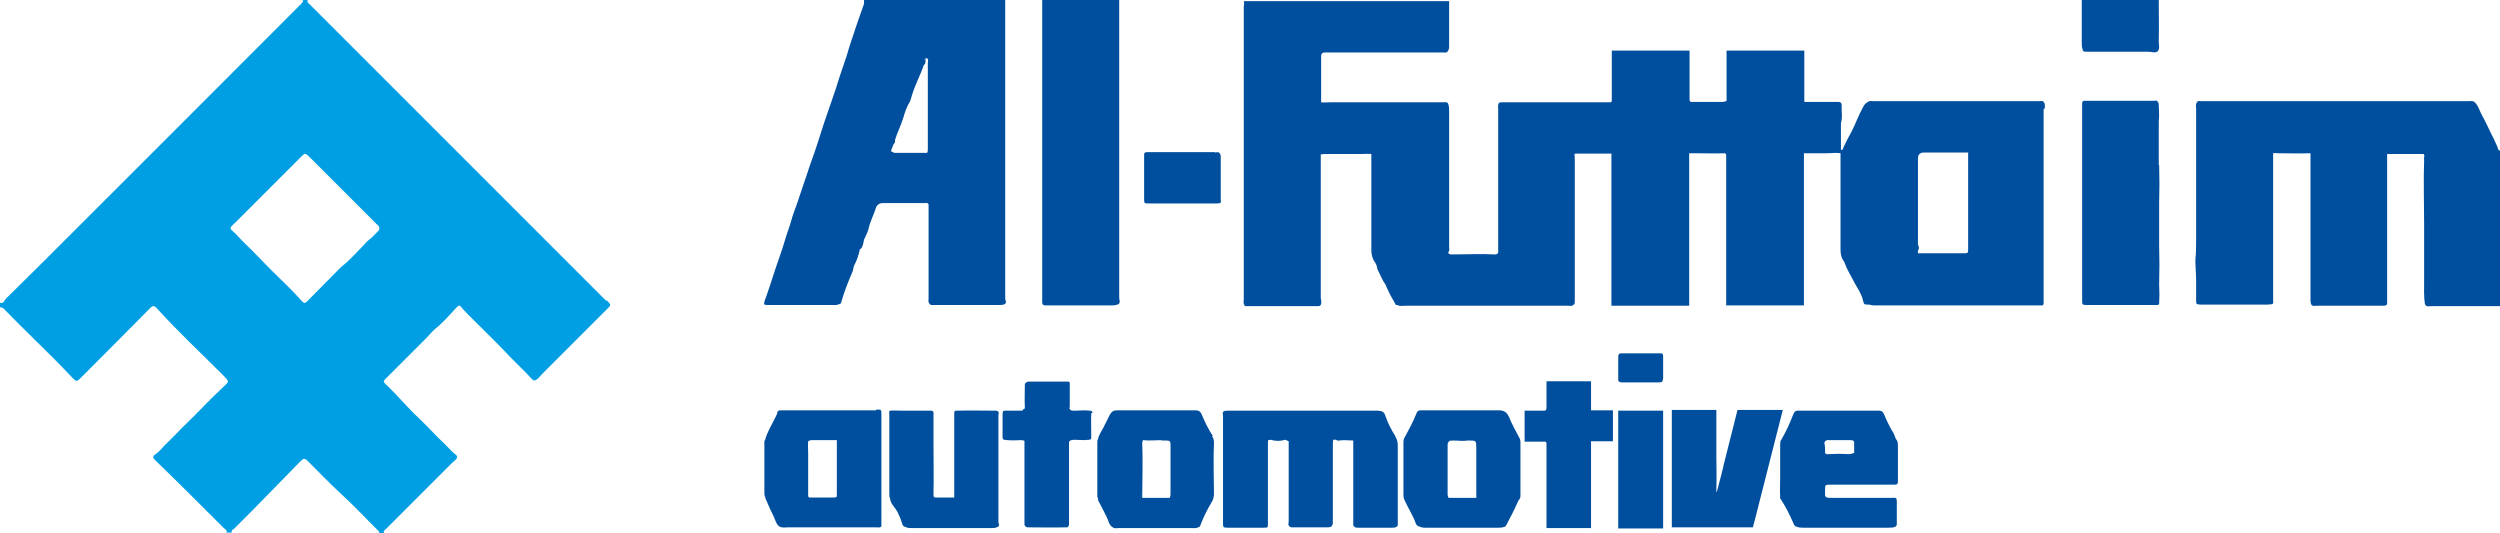 <svg xmlns="http://www.w3.org/2000/svg" id="Layer_1" version="1.1" viewBox="89.8 227.1 662.3 141.2">
  <!-- Generator: Adobe Illustrator 29.6.1, SVG Export Plug-In . SVG Version: 2.1.1 Build 9)  -->
  <defs>
    <style>
      .st0 {
        fill: #009fe3;
      }

      .st1 {
        fill: #004f9f;
      }
    </style>
  </defs>
  <g>
    <path class="st0" d="M250.3,306.7c-3.9-3.9-7.7-7.7-11.6-11.6-17.8-17.8-35.7-35.7-53.5-53.5-4.4-4.4-8.8-8.8-13.1-13.1-.4-.4-1-.7-.8-1.4h-1.4c.2.1.3.3.1.5-.2.3-.5.6-.8.9-22.8,22.8-45.6,45.7-68.5,68.5-2.8,2.8-5.7,5.6-8.5,8.4-.5.5-1,.9-1.3,1.5-.2.4-.6.6-1.1.4v1.2c.6,0,1,.3,1.3.7,2.5,2.5,5,5.1,7.5,7.5,3.6,3.5,7.2,7.1,10.6,10.7.8.8,1,.8,1.8,0,6.1-6.1,12.2-12.2,18.3-18.4.2-.2.3-.3.5-.5.5-.4.9-.4,1.3,0,5.6,6.2,11.7,11.9,17.6,17.8.4.4.9.9,1.3,1.4.3.4.2.6-.1,1-2.3,2.2-4.6,4.4-6.8,6.7-2.1,2.2-4.3,4.2-6.4,6.4-1.5,1.6-3.1,3-4.5,4.6-.4.4-.8.8-1.3,1.1-.7.5-.7.8,0,1.5,6.1,5.9,12.2,12,18.2,18,.3.3,1,.5.7,1.2h1.4c-.2-.6.3-.8.6-1,1.5-1.5,3-3,4.5-4.5,4.4-4.5,8.8-9,13.1-13.4.8-.8,1.1-.9,2,0,2.8,2.8,5.6,5.7,8.5,8.4,3.3,3,6.4,6.3,9.6,9.5.3.3.8.6.8,1.1h1.2c-.2-.6.4-.9.7-1.2,5.7-5.7,11.5-11.5,17.2-17.2.4-.4.8-.7,1.2-1.1.4-.4.4-.9,0-1.2-1.1-.8-2-1.9-3-2.9-2.2-2-4.2-4.3-6.4-6.4-2.4-2.2-4.5-4.6-6.7-6.9-.8-.9-1.7-1.7-2.5-2.5-.7-.7-.7-.8,0-1.5.1-.1.3-.3.4-.4,3.5-3.5,7-7,10.5-10.5.7-.7,1.3-1.5,2-2.1,2.1-1.7,3.9-3.7,5.7-5.7.8-.8.9-.9,1.6,0,1.3,1.5,2.8,2.9,4.2,4.3,2.8,2.8,5.6,5.5,8.3,8.4,1.9,2,4,3.9,5.9,6,.6.7,1,.6,1.7,0,.7-.8,1.4-1.5,2.2-2.3,5.4-5.4,10.8-10.8,16.2-16.2,1-1,1-1,0-2.1ZM190,288.3c-.8.8-1.5,1.6-2.4,2.3-.7.5-1.2,1.2-1.8,1.8-1.8,1.8-3.5,3.8-5.6,5.4-.2.2-.4.4-.6.6-2.8,2.9-5.7,5.7-8.5,8.6-.5.5-.8.4-1.2,0-2.6-2.9-5.4-5.6-8.2-8.3-2.3-2.3-4.5-4.7-6.8-6.9-1.3-1.2-2.4-2.6-3.7-3.7-.4-.3-.4-.6-.1-1,.3-.3.5-.6.8-.8,5.9-5.9,11.7-11.7,17.6-17.6,1.1-1.1,1.2-1.1,2.3,0,5.9,5.9,11.8,11.8,17.7,17.7.3.3.8.6.8,1.1,0,.3,0,.6-.3.8Z"/>
    <g>
      <path class="st1" d="M751.5,266.2c-.5-1.1-1-2.3-1.6-3.4-.9-1.9-1.8-3.8-2.8-5.6-.5-1-.8-2.2-1.7-3-.5-.5-1.1-.3-1.6-.3-13,0-26,0-39,0-10.6,0-21.2,0-31.8,0-.4,0-.9-.2-1.2.3h0c-.4.6-.2,1.3-.2,1.9,0,11.4,0,22.8,0,34.2,0,1.9,0,3.8-.2,5.6,0,1.9.2,3.8.2,5.7,0,1.7,0,3.4,0,5,0,1.1,0,1.1,1.1,1.2.2,0,.4,0,.6,0,5.6,0,11.2,0,16.8,0,.4,0,.9,0,1.3-.1.1,0,.2,0,.3,0h0c.5-.2.3-.7.3-1,0-1.9,0-3.7,0-5.6,0-11.1,0-22.3,0-33.4.5-.1.9,0,1.4,0,2.8,0,5.6.1,8.4,0,0,0,0,0,.1.1,0,.3,0,.7,0,1,0,12.5,0,25,0,37.6,0,.4,0,.8.1,1.1,0,.1.1.2.2.4.4.4.9.2,1.4.2,3.9,0,7.8,0,11.6,0,2,0,4,0,6,0,.7,0,1.1-.2,1-1,0-.7,0-1.3,0-2,0-12.4,0-24.8,0-37.2,0,0,0,0,0,0,.5,0,.9,0,1.4,0,2.8,0,5.6,0,8.3,0,0,.2.1.3.2.5-.2.4-.1.7-.1,1.1-.2,5.6,0,11.3,0,16.9,0,5,0,10.1,0,15.1,0,2-.1,4.1.2,6.1,0,.1.2.3.2.4.5.4,1,.2,1.5.2,6.1,0,12.1,0,18.2,0v-41.2c-.4,0-.5-.4-.6-.7Z"/>
      <path class="st1" d="M386.3,228.5c0-.5,0-1,0-1.4h-20.4c0,4.9,0,9.8,0,14.7,0,21.3,0,42.5,0,63.8,0,.5,0,1.1,0,1.6,0,.5.2.8.8.8.3,0,.7,0,1,0,5.6,0,11.1,0,16.7,0,.4,0,.9,0,1.3-.2.1,0,.3,0,.4-.1.6-.5.2-1.2.2-1.7,0-25.8,0-51.6,0-77.4Z"/>
      <path class="st1" d="M356.1,305.7c0-25.7,0-51.5,0-77.2,0-.5,0-1,0-1.4h-37.4c0,.3,0,.7,0,1-1.1,3.1-2.2,6.2-3.2,9.3-.5,1.5-1,3-1.4,4.5-.6,1.8-1.2,3.5-1.8,5.3-.7,2.2-1.4,4.5-2.2,6.7-.7,1.9-1.3,3.9-2,5.8-.6,1.8-1.1,3.5-1.7,5.3-.6,1.8-1.2,3.7-1.9,5.5-1.1,3.2-2.1,6.3-3.2,9.5-.6,1.9-1.4,3.7-1.9,5.6-.5,1.8-1.2,3.5-1.7,5.3-.8,2.8-1.9,5.6-2.8,8.4-.8,2.5-1.6,5-2.5,7.4-.3,1.1-.3,1.2.8,1.2,5.7,0,11.4,0,17.1,0,.6,0,1.2.1,1.7-.2.4,0,.6-.2.7-.7.8-2.7,1.8-5.3,2.9-7.8.3-.6.2-1.2.5-1.8.7-1.3,1.2-2.8,1.5-4.3.3,0,.3-.2.5-.4.4-.7.4-1.4.6-2.1.5-1.1,1.1-2.2,1.3-3.3.4-1.7,1.3-3.3,1.8-5,.3-.9.9-1.4,1.9-1.4,3.6,0,7.2,0,10.8,0,.4,0,1-.2,1.3.3,0,8.3,0,16.6,0,24.9,0,.5-.2,1.1.3,1.5,0,0,0,0,0,0,.2.4.6.3.9.3,5.8,0,11.6,0,17.4,0,.5,0,1.1,0,1.5-.2.7-.4.3-.9.2-1.4,0-.2,0-.4,0-.6ZM335.1,242s0,0,0,.1c0,0,0,0,0-.1ZM326.6,267.4c-.7,0-.9-.3-.6-.8.3-.5.3-1.1.7-1.5,0,0,0-.2,0-.2,0,0,0,.2,0,.2.3-.3.2-.6.2-.9.6-2,1.6-3.9,2.2-5.9.4-1.4.9-2.9,1.7-4.2.3-.5.4-1.2.6-1.8.8-2.7,2.2-5.2,3.1-7.9.6-.5.5-1.1.5-1.8-.1.2-.2.4-.3.7,0-.2.1-.5.3-.7,0,0,0,0,0-.1,1,0,.6.8.6,1.3,0,7.6,0,15.2,0,22.8,0,.3,0,.7-.2,1-3,0-6,0-9,0Z"/>
      <path class="st1" d="M661.7,227.1h-20.4c0,.5,0,1,0,1.6,0,3.3,0,6.6,0,9.9,0,.5,0,1,.2,1.4,0,.8.5.8,1,.8,5.5,0,10.9,0,16.4,0,.9,0,2,.5,2.6-.2.5-.7.2-1.7.2-2.6.1-3.6,0-7.1,0-10.7Z"/>
      <path class="st1" d="M411.7,267.4c-3.3,0-6.6,0-9.9,0-2.6,0-5.2,0-7.8,0-1,0-1.1.1-1.1.9,0,3.8,0,7.6,0,11.4,0,1.3,0,1.3,1.4,1.3,5.9,0,11.7,0,17.6,0,.4,0,.8,0,1.1-.1.4-.2.2-.6.2-.9,0-3.7,0-7.4,0-11.1,0-.4,0-.8-.2-1.1-.4-.6-.9-.3-1.4-.3Z"/>
      <path class="st1" d="M661.7,270.8c0-3.8,0-7.7,0-11.5.2-1.5,0-2.9,0-4.4,0-.3,0-.6-.3-.8,0,0,0-.1,0-.1-.2-.4-.6-.2-.9-.2-6,0-12,0-18,0-.1,0-.3,0-.4,0-.5,0-.7.2-.7.7,0,1.2,0,2.4,0,3.6,0,11.9,0,23.8,0,35.7,0,4.3,0,8.5,0,12.8,0,1.2,0,1.3,1.2,1.3,6.2,0,12.4,0,18.6,0,.2,0,.5,0,.6-.3.1-1.7.1-3.4,0-5.1.1-3.5.1-6.9,0-10.4,0-3.7,0-7.5,0-11.2.1-3.4.1-6.8,0-10.1Z"/>
    </g>
    <g>
      <path class="st1" d="M459.5,342.7c-1.1-1.7-2.1-3.6-2.7-5.5-.3-1-1-1.3-2.1-1.3-13.2,0-26.3,0-39.5,0-.4,0-.8,0-1.1.1-.6.3-.3.9-.3,1.3,0,5.8,0,11.6,0,17.4,0,3.6,0,7.3,0,10.9,0,1.2,0,1.3,1.3,1.3,3.2,0,6.3,0,9.5,0,1.1,0,1.1,0,1.1-1.2,0-6.3,0-12.6,0-18.8,0-1,0-1.9,0-2.9,0-.4.4-.3.7-.4,1.3.4,2.6.4,3.9,0,.3.1.6.3.9.4,0,1.7,0,3.3,0,5,0,5.4,0,10.8,0,16.2,0,.5-.3,1.1.3,1.4,0,0,0,0,0,0,.3.3.6.2.9.2,3,0,6,0,8.9,0,.4,0,.9,0,1.2-.2,0,0,.1-.1.1-.2.5-.5.2-1.1.3-1.6,0-6.6,0-13.3,0-19.9,0-.4,0-.9.1-1.3.2,0,.5,0,.7,0,.3.2.6.3.9.2,1.2-.2,2.5,0,3.7,0,0,0,0,0,0,.1,0,7.4,0,14.7,0,22.1,0,.2,0,.5.3.6,0,0,0,0,0,0,.2.3.6.3.9.3,3,0,6,0,9,0,.4,0,.9,0,1.2-.2,0,0,.1-.1.2-.2.2,0,.2-.3.2-.5,0-2.2,0-4.4,0-6.5,0-4.7,0-9.4,0-14.1,0-1-.1-1.9-.7-2.7Z"/>
      <path class="st1" d="M321.9,335.8c-8.1,0-16.2,0-24.3,0-.3,0-.7,0-1,0-.5,0-.9.2-.9.7,0,.3-.2.5-.3.8-1,2.1-2.3,4.1-2.9,6.3-.3.4-.2.8-.2,1.2,0,4.2,0,8.5,0,12.7,0,.4,0,.9.2,1.2,0,.2.1.5.2.7.6,1.5,1.3,2.9,2,4.4.5,1,.7,2.2,1.6,2.8.8.4,1.6.2,2.4.2,5.5,0,10.9,0,16.4,0,2.3,0,4.6,0,6.9,0,.4,0,1,.2,1.3-.3,0-.2,0-.4,0-.6,0-9.7,0-19.4,0-29.1,0-1.2,0-1.2-1.4-1.2ZM311.8,344.5c0-.3,0-.6-.3-.8h0c.3.2.3.5.3.8ZM305,343.7c2.2,0,4.4,0,6.5,0,0,4.7,0,9.5,0,14.2,0,1,0,1-1.1,1-2.1,0-4.1,0-6.2,0-.1-.1-.2-.2-.3-.3,0-3.8,0-7.6,0-11.3,0-1.1-.1-2.2,0-3.3.3-.2.6-.3.9-.3ZM303.8,357.8c0,.2,0,.4,0,.6,0-.2,0-.4,0-.6Z"/>
      <path class="st1" d="M489.5,337.5c-.5-1.2-1.3-1.7-2.6-1.7-6.6,0-13.1,0-19.7,0-.4,0-.8,0-1.1,0-.4,0-.8.2-1,.7-.9,2.3-2.1,4.5-3.3,6.7-.2.4-.2.8-.2,1.2,0,4.5,0,9,0,13.6,0,.6,0,1,.3,1.6.8,1.8,1.8,3.4,2.6,5.2.3.7.4,1.7,1.4,1.8.7.4,1.5.3,2.2.3,6.2,0,12.4,0,18.6,0,.5,0,1.1,0,1.5-.2.3,0,.4-.1.6-.4,1-1.9,2-3.8,2.9-5.8.2-.4.3-.8.6-1.1.4-.5.3-1.1.3-1.6,0-4.4,0-8.9,0-13.3,0-.5,0-1-.3-1.4-1-1.9-2-3.7-2.8-5.7ZM481.1,358.2c0,.2-.1.5-.3.7h0c.2-.2.2-.5.3-.7,0,0,0-.2,0-.2,0,0,0,.2,0,.2ZM480.8,358.9h0s0,0,0,.1c0,0,0,0,0-.1ZM481,357.5c0,0,0,.1,0,.2,0,0,0-.1,0-.2ZM473.7,343.8c1.7-.3,3.5,0,5.2,0,2,0,2,0,2,2.1,0,3.7,0,7.5,0,11.2,0,0,0,0,0,0,0,.6,0,1.3,0,1.9-.4,0-.7,0-1.1,0-2.1,0-4.1,0-6.2,0-.4-.5-.3-1.1-.3-1.6,0-4.1,0-8.1,0-12.2,0-.6,0-1,.6-1.3Z"/>
      <path class="st1" d="M411.1,342.6c-1.2-1.8-2.1-3.7-2.9-5.6-.4-1-.9-1.2-1.8-1.2-2,0-3.9,0-5.9,0-4.9,0-9.8,0-14.7,0-1,0-1.5.3-2,1.2-.6,1.1-1.1,2.3-1.7,3.4-.5,1-1.2,1.9-1.4,3-.2.3-.2.6-.2,1,0,4.6,0,9.1,0,13.7,0,.4,0,.8.2,1.1,0,.3,0,.6.2.8.7,1.3,1.4,2.7,2.1,4.1.5.9.5,2.1,1.6,2.7.5.4,1,.2,1.5.2,6.5,0,12.9,0,19.4,0,.6,0,1.2.1,1.7-.2.4,0,.6-.4.7-.8.8-2,1.7-3.9,2.8-5.7.5-.8.7-1.5.7-2.4,0-4.5-.2-8.9,0-13.4,0-.7-.1-1.3-.5-1.9ZM397.5,343.8c.4,0,.9,0,1.3,0,1,0,1.1.3,1.1,1.2,0,3.3,0,6.5,0,9.8,0,1,0,2,0,3,0,.4,0,.9-.3,1.2h0c-2.4,0-4.8,0-7.2,0h0c0-4.9.2-9.7,0-14.6,0-.2.1-.4.2-.7,1.6.2,3.3,0,4.9,0ZM392.1,358.1c0,.2,0,.5,0,.7-.1-.2,0-.5,0-.7Z"/>
      <path class="st1" d="M518.9,328.2c.1.2.3.2.5.2,3.3,0,6.6,0,9.9,0,.9,0,1-.2,1.1-1.2,0-1.9,0-3.7,0-5.6,0-.4,0-.8-.5-.9,0,0-.2,0-.3,0-3.4,0-6.9,0-10.3,0-.6,0-.8.3-.8.9,0,2,0,3.9,0,5.9,0,.3,0,.6.3.8Z"/>
      <path class="st1" d="M354.4,336.9c0-.3,0-.7-.3-.9-.1,0-.3-.1-.4-.1-3.5,0-7.1-.1-10.6,0-.6,0-.5.5-.5.9,0,1.1,0,2.1,0,3.2,0,6.3,0,12.6,0,18.9-1.5,0-2.9,0-4.4,0-1.1,0-1.1,0-1.1-1.1.1-4.3,0-8.7,0-13,0-2.6,0-5.2,0-7.7,0-.4.2-1-.5-1.2-2.6,0-5.3,0-7.9,0-1,0-2.1-.1-3.1,0-.4.2-.2.6-.2.9,0,7,0,14,0,21,0,.5,0,1,.2,1.4,0,.3.1.5.2.8.4,1,1.3,1.8,1.8,2.8.4.9.8,1.7,1.1,2.7.1.5.3,1.1,1,1.2.5.3,1.1.3,1.7.3,7,0,14,0,20.9,0,.6,0,1.2,0,1.8-.3.6-.3.3-.8.2-1.2,0-.2,0-.4,0-.6,0-9.3,0-18.7,0-28Z"/>
      <path class="st1" d="M379.2,336.6c0-.4-.1-.7-.6-.7-1.3-.2-2.6,0-4,0-.5,0-1.2.1-1.5-.6,0-.1.1-.3.1-.4,0-2.1,0-4.1,0-6.2,0-.2,0-.5-.4-.5,0,0-.2,0-.3,0-3.4,0-6.7,0-10.1,0-.3,0-.6,0-.8.3,0,.1-.3.2-.3.3,0,2.1-.1,4.2,0,6.3,0,.1,0,.2-.1.3-.3,0-.4.3-.6.5-1.5,0-3.1,0-4.6,0-.7,0-.5.5-.6.9,0,2,0,4,0,6,0,.3,0,.7.4.8,1.4.2,2.8.2,4.2.1.4,0,.8,0,1.2.2,0,4.3,0,8.6,0,12.9,0,3.1,0,6.2,0,9.2,0,.2.1.4.2.5.2.2.4.3.6.3,3.4,0,6.8.1,10.1,0,.1,0,.3,0,.4,0,.2,0,.2,0,.2-.2,0,0,0,0,0,0,.3-.2.3-.4.3-.7,0-6.6,0-13.1,0-19.7,0-.7,0-1.3,0-2,.3-.6.8-.5,1.3-.6,1.3,0,2.7.2,4,0,.4,0,.6-.2.6-.6,0-2.2-.1-4.3,0-6.5Z"/>
      <path class="st1" d="M592.3,359.3s0,0,0,0c-.3-.5-.9-.3-1.3-.3-1.2,0-2.5,0-3.7,0-4,0-8,0-11.9,0-2.2,0-2.2,0-2.1-2.1,0-1.4,0-1.4,1.5-1.4,3.9,0,7.8,0,11.6,0,1.8,0,3.5,0,5.3,0,.7,0,.9-.2.9-.9,0-3.1,0-6.1,0-9.2,0-.6,0-1.2-.3-1.7-.5-.5-.5-1.3-.9-1.9-1-1.6-1.8-3.3-2.5-5-.3-.6-.5-.8-1.1-.9-.4,0-.9,0-1.3,0-6.4,0-12.7,0-19.1,0-.4,0-.9,0-1.3,0-.6,0-.9.2-1.2.9-.9,2.3-1.9,4.6-3.2,6.8-.4.4-.2,1-.3,1.5,0,2.8,0,5.6,0,8.4,0,1.7-.1,3.4,0,5.1,0,.2-.1.4,0,.5,1.4,2.1,2.5,4.3,3.5,6.6.1.3.3.8.8.9.6.3,1.2.3,1.8.3,7.5,0,15.1,0,22.6,0,.7,0,1.3,0,1.9-.3,0,0,.1-.1.1-.2.2,0,.2-.3.2-.5,0-2,0-4,0-6,0-.3,0-.6-.3-.8ZM573.1,344.4c.2-.6.7-.8,1.2-.7.7,0,1.3,0,2,0,1.3,0,2.6,0,3.8,0,.7,0,1,.3.9.9,0,.8,0,1.7,0,2.5,0,0,0,0,0,0,0,0,0,0-.1,0-.4.2-.8.3-1.2.3-1.8-.1-3.5-.1-5.3,0-.4,0-.9.2-1.1-.4,0-.9,0-1.8-.2-2.6,0,.7-.1,1.3,0,2-.1-.7,0-1.3,0-2Z"/>
      <path class="st1" d="M473.7,343.8c.4,0,.8,0,1.3,0,1.3,0,2.6.3,3.9-.2-1.7,0-3.5-.2-5.2.1Z"/>
    </g>
  </g>
  <path class="st1" d="M631.5,255.9c0-.6.2-1.2-.3-1.8-.3-.4-.8-.2-1.2-.2-2.4,0-4.8,0-7.2,0-12.2,0-24.3,0-36.5,0-.6,0-1.3-.2-1.8.3-.6.3-.9.8-1.2,1.4-1.2,2.1-1.9,4.3-3,6.4-.8,1.4-1.5,2.8-2.2,4.3-.1.3-.1.6-.6.5v-7.1c.5-1.6.1-3.2.2-4.8,0-.5-.3-.8-.8-.8-.4,0-.9,0-1.3,0-2.6,0-5.2,0-7.8,0v-13.6h-20.6v13.3c-.3.2-.7.3-1.1.3-2.8,0-5.5,0-8.3,0-.2,0-.3-.2-.4-.4v-4.7c0-2.4,0-4.8,0-7.2,0-.1,0-.3,0-.4v-.9h-20.6v13.4c0,.1-.2.2-.3.3-9.6,0-19.2,0-28.8,0-.3,0-.7,0-.9.3-.2.6-.1,1.1-.1,1.7,0,12.6,0,25.3,0,37.9-.3.3-.6.5-1,.4-3.6-.2-7.2,0-10.7,0-.5,0-1.1.1-1.5-.3,0-.1,0-.2,0-.3.4-.5.2-1,.2-1.5,0-12,0-23.9,0-35.9,0-.6,0-1.2-.2-1.7,0-.1,0-.2-.1-.3-.3-.5-.8-.3-1.2-.3-10,0-20.1,0-30.1,0-.8,0-1.5.1-2.3,0,0-4.1,0-8.1,0-12.2,0-.8.4-1,1.1-1,1.7,0,3.3,0,5,0,8.7,0,17.4,0,26.1,0,.5,0,1.1.2,1.4-.4.4-.6.3-1.2.3-1.8,0-3.8,0-7.6,0-11.4h-54.4c.2.5,0,1,0,1.6,0,7.3,0,14.7,0,22,0,18.5,0,37,0,55.4,0,.5-.2,1.1.2,1.5,0,.2,0,.3.3.3,6.4,0,12.7,0,19.1,0,.2,0,.5,0,.7-.2.5-.7.1-1.4.1-2.1,0-7.7,0-15.4,0-23.1,0-4.9,0-9.9,0-14.8.3,0,.7-.1,1-.1,3.2,0,6.5,0,9.7,0,.9,0,1.8-.1,2.7,0,0,.5,0,1,0,1.4,0,8,0,16,0,24,0,1.1.2,2.2.9,3.2.4.5.6,1.2.7,1.9.7,1.3,1.2,2.8,2.1,4,.3.8.7,1.5,1,2.2.5,1.1,1.2,2.1,1.8,3.3,0,0,.3,0,.4,0,.6.4,1.3.2,2,.2,4.4,0,8.7,0,13.1,0,10,0,20,0,30.1,0,.5,0,1.1.2,1.5-.3,0,0,0,0,0,0,.3-.2.3-.5.3-.7,0-12.5,0-24.9,0-37.4,0-.5,0-1.1-.1-1.6,0-.1.1-.2.2-.3,3.2,0,6.4,0,9.6,0v40.3h20.6v-.6c0-.1,0-.2,0-.4,0-12.5,0-25.1,0-37.6,0-.2,0-.4,0-.7v-.9c0,0,0-.1,0-.2.6,0,1.2,0,1.9,0,2.5,0,5.1.1,7.6,0,.1.1.2.2.3.3v40h.7c.1,0,.3,0,.4,0h14.3c1.3,0,2.6,0,3.9,0,.2,0,.3,0,.5,0h.8v-40.3c2,0,4,0,6,0,1.2,0,2.5-.2,3.7,0,0,2.3,0,4.6,0,6.9,0,6.2,0,12.5,0,18.7,0,1.1.2,2.1.8,2.9.1.2.3.4.3.6.7,1.9,1.8,3.6,2.7,5.4.8,1.4,1.7,2.7,2.1,4.3.3,1.3.3,1.3,1.7,1.3.9.3,1.9.2,2.9.2,5.7,0,11.4,0,17.1,0,8.4,0,16.8,0,25.2,0,.4,0,.8.2,1-.4,0-3,0-6,0-9,0-14.2,0-28.4,0-42.7ZM610.2,294.2c-4.1,0-8.2,0-12.3,0,0-.2,0-.5,0-.7.4-.5.3-1,0-1.6,0-3.6,0-7.2,0-10.8,0-3.6,0-7.2,0-10.8,0,0,0-.1,0-.2,0-.3,0-.7,0-1q0-1.6,1.6-1.6c.2,0,.5,0,.7,0,3.7,0,7.3,0,11,0h0c0,.1,0,.2.1.2,0,0,0-.1-.1-.1,0,3.8,0,7.7,0,11.5,0,4.6,0,9.2,0,13.8,0,1.2,0,1.3-1,1.3Z"/>
  <path class="st1" d="M554.4,366.1c0-.2,0-.3.1-.5l7.6-29.9h-12l-3.4,13.5c-.2.6-.3,1.2-.4,1.7l-.5,2c0,.1,0,.3-.1.4l-1.1,4.2c0,0,0-.1-.1-.2v-.8c.1-2.9,0-5.7,0-8.6,0-3.7,0-7.5,0-11.2,0-.2,0-.4,0-.6v-.4h-2c-2.9,0-5.9,0-8.8,0,0,0,0,0-.1,0h-.9v31.1h1.3c.1,0,.3,0,.4,0h12.4c1.8,0,3.7,0,5.5,0,.1,0,.3,0,.4,0h1.5l.2-.9Z"/>
  <path class="st1" d="M518.5,335.8v22.8c0,2.5,0,5,0,7.5s0,.1,0,.2v.8h11.9v-31.2h-11.9Z"/>
  <path class="st1" d="M517.1,335.8h-5.7s0,0-.1,0v-4.2c0-.3,0-.6,0-1v-2.5h-11.8v.7c0,.1,0,.3,0,.5,0,1.8,0,3.5,0,5.3,0,.9,0,1.2-.5,1.3h-5.3v8.2h5.6c.3.4.2.9.2,1.3,0,6.8,0,13.6,0,20.3,0,.3,0,.6,0,.8v.5h11.8v-23h3c.1,0,.2,0,.3,0h2.5v-8.2Z"/>
</svg>